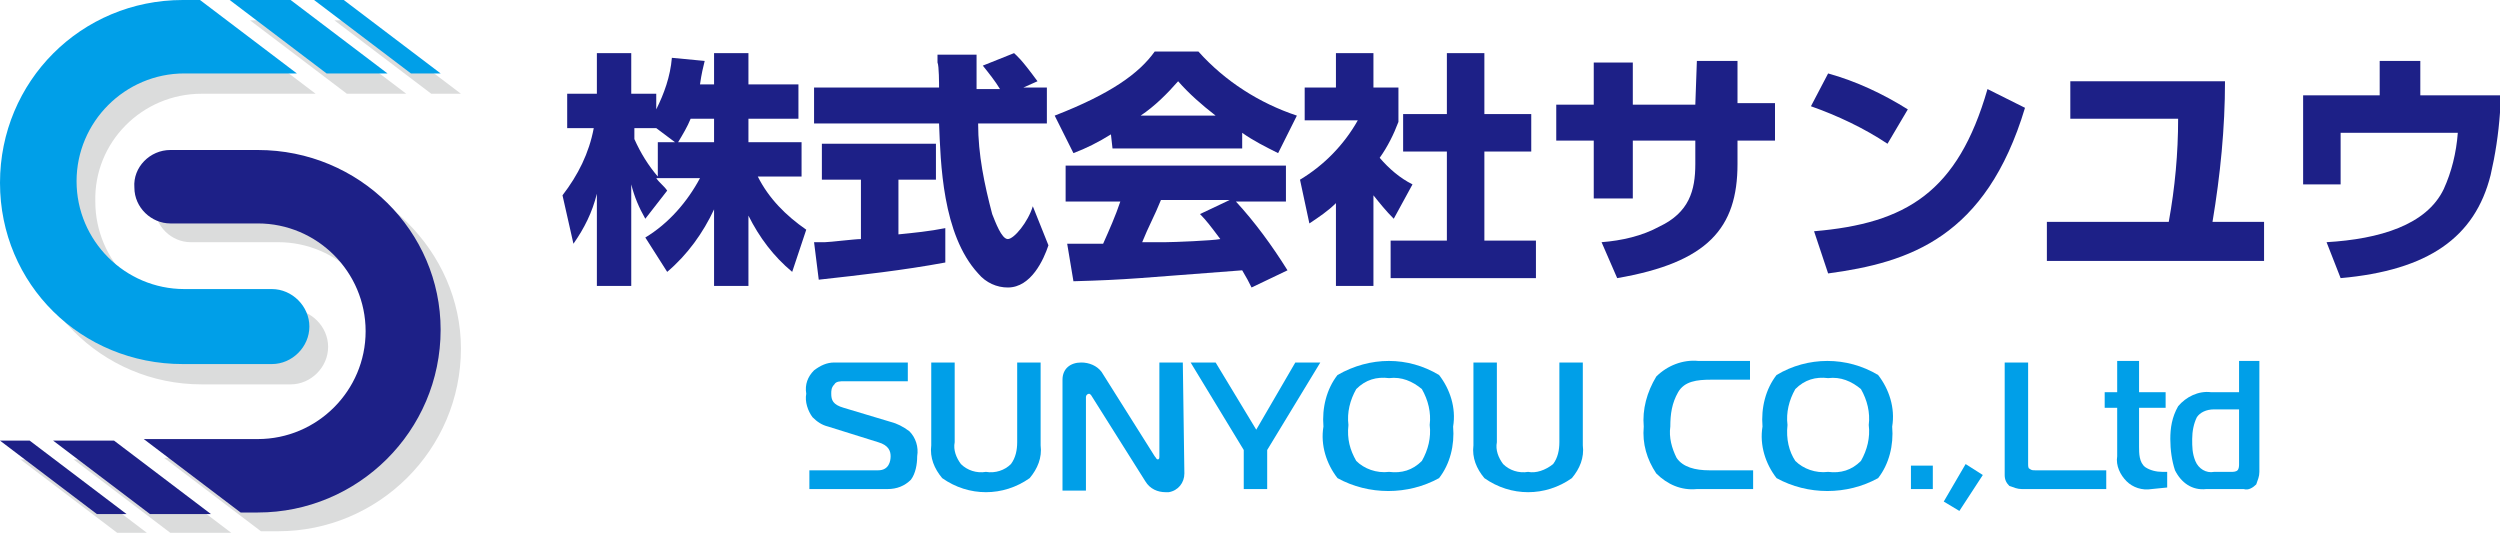 <?xml version="1.0" encoding="utf-8"?>
<!-- Generator: Adobe Illustrator 27.7.0, SVG Export Plug-In . SVG Version: 6.00 Build 0)  -->
<svg version="1.1" id="レイヤー_1" xmlns="http://www.w3.org/2000/svg" xmlns:xlink="http://www.w3.org/1999/xlink" x="0px"
	 y="0px" viewBox="0 0 160 34.2" style="enable-background:new 0 0 160 34.2;" xml:space="preserve">
<style type="text/css">
	.st0{fill:#009FE8;}
	.st1{fill:#DBDCDC;}
	.st2{fill:#1D2087;}
</style>
<g>
	<path class="st0" d="M51.7,30.1h4.5c0.7,0,0.8-0.6,0.8-0.9c0-0.3-0.1-0.7-0.8-0.9l-3.2-1c-0.4-0.1-0.7-0.3-1-0.6
		c-0.3-0.4-0.5-1-0.4-1.5c-0.1-0.6,0.1-1.1,0.5-1.5c0.4-0.3,0.8-0.5,1.3-0.5h4.7v1.2H54c-0.2,0-0.5,0-0.6,0.2
		c-0.2,0.2-0.2,0.4-0.2,0.6c0,0.4,0.1,0.7,0.8,0.9l3,0.9c0.4,0.1,0.8,0.3,1.2,0.6c0.4,0.4,0.6,1,0.5,1.6c0,0.5-0.1,1.1-0.4,1.5
		c-0.4,0.4-0.9,0.6-1.5,0.6h-5V30.1z"/>
	<path class="st0" d="M64.7,29.7c0.3-0.4,0.4-0.9,0.4-1.4v-5.1h1.5v5.3c0.1,0.8-0.2,1.5-0.7,2.1c-1.7,1.2-3.9,1.2-5.6,0
		c-0.5-0.6-0.8-1.3-0.7-2.1v-5.3h1.5v5.1c-0.1,0.5,0.1,1,0.4,1.4c0.4,0.4,1,0.6,1.6,0.5C63.7,30.3,64.3,30.1,64.7,29.7"/>
	<path class="st0" d="M75.8,30.3c0,0.6-0.4,1.1-1,1.2c-0.1,0-0.1,0-0.2,0c-0.5,0-1-0.2-1.3-0.7l-3.4-5.4c-0.1-0.2-0.2-0.2-0.2-0.2
		c-0.1,0-0.2,0.1-0.2,0.2v6h-1.5v-7.1c0-0.7,0.5-1.1,1.2-1.1c0.5,0,1,0.2,1.3,0.6l3.4,5.4c0.1,0.1,0.1,0.2,0.2,0.2
		c0.1,0,0.1-0.1,0.1-0.2v-6h1.5L75.8,30.3z"/>
	<path class="st0" d="M82.9,23.2h1.6l-3.4,5.6v2.5h-1.5v-2.5l-3.4-5.6h1.6l2.6,4.3L82.9,23.2z"/>
	<path class="st0" d="M92.1,24c0.7,0.9,1.1,2.1,0.9,3.3c0.1,1.2-0.2,2.4-0.9,3.3c-2,1.1-4.5,1.1-6.5,0c-0.7-0.9-1.1-2.1-0.9-3.3
		c-0.1-1.2,0.2-2.4,0.9-3.3C87.7,22.8,90.1,22.8,92.1,24 M86.8,29.5c0.5,0.5,1.3,0.8,2.1,0.7c0.8,0.1,1.5-0.1,2.1-0.7
		c0.4-0.7,0.6-1.5,0.5-2.3c0.1-0.8-0.1-1.6-0.5-2.3c-0.6-0.5-1.3-0.8-2.1-0.7c-0.8-0.1-1.5,0.1-2.1,0.7c-0.4,0.7-0.6,1.5-0.5,2.3
		C86.2,28.1,86.4,28.8,86.8,29.5"/>
	<path class="st0" d="M99.4,29.7c0.3-0.4,0.4-0.9,0.4-1.4v-5.1h1.5v5.3c0.1,0.8-0.2,1.5-0.7,2.1c-1.7,1.2-3.9,1.2-5.6,0
		c-0.5-0.6-0.8-1.3-0.7-2.1v-5.3h1.5v5.1c-0.1,0.5,0.1,1,0.4,1.4c0.4,0.4,1,0.6,1.6,0.5C98.3,30.3,98.9,30.1,99.4,29.7"/>
	<path class="st0" d="M108.6,31.3c-1,0.1-1.9-0.3-2.6-1c-0.6-0.9-0.9-1.9-0.8-3c-0.1-1.1,0.2-2.2,0.8-3.2c0.7-0.7,1.7-1.1,2.7-1h3.3
		v1.2h-2.5c-0.9,0-1.7,0.1-2.1,0.8c-0.4,0.7-0.5,1.4-0.5,2.2c-0.1,0.7,0.1,1.4,0.4,2c0.4,0.6,1.2,0.8,2.1,0.8h2.8v1.2L108.6,31.3z"
		/>
	<path class="st0" d="M120.2,24c0.7,0.9,1.1,2.1,0.9,3.3c0.1,1.2-0.2,2.4-0.9,3.3c-2,1.1-4.5,1.1-6.5,0c-0.7-0.9-1.1-2.1-0.9-3.3
		c-0.1-1.2,0.2-2.4,0.9-3.3C115.7,22.8,118.2,22.8,120.2,24 M114.9,29.5c0.5,0.5,1.3,0.8,2.1,0.7c0.8,0.1,1.5-0.1,2.1-0.7
		c0.4-0.7,0.6-1.5,0.5-2.3c0.1-0.8-0.1-1.6-0.5-2.3c-0.6-0.5-1.3-0.8-2.1-0.7c-0.8-0.1-1.5,0.1-2.1,0.7c-0.4,0.7-0.6,1.5-0.5,2.3
		C114.3,28.1,114.5,28.9,114.9,29.5"/>
	<rect x="122.3" y="29.8" class="st0" width="1.4" height="1.5"/>
	<path class="st0" d="M124.4,32.1l1.4-2.4l1.1,0.7l-1.5,2.3L124.4,32.1z"/>
	<path class="st0" d="M129.4,31.3c-0.3,0-0.5-0.1-0.8-0.2c-0.2-0.2-0.3-0.4-0.3-0.7v-7.2h1.5v6.5c0,0.1,0,0.3,0.1,0.3
		c0.1,0.1,0.2,0.1,0.4,0.1h4.5v1.2L129.4,31.3z"/>
	<path class="st0" d="M137.7,31.3c-0.6,0.1-1.2-0.1-1.6-0.5c-0.4-0.4-0.7-1-0.6-1.6v-3.1h-0.8v-1h0.8v-2h1.4v2h1.7v1h-1.7v2.5
		c0,0.4,0,1,0.4,1.3c0.3,0.2,0.7,0.3,1.1,0.3h0.3v1L137.7,31.3z"/>
	<path class="st0" d="M144.6,23.2v7c0,0.3-0.1,0.5-0.2,0.8c-0.2,0.2-0.5,0.4-0.8,0.3h-2.4c-0.9,0.1-1.6-0.4-2-1.2
		c-0.2-0.6-0.3-1.3-0.3-2c0-0.7,0.1-1.4,0.5-2.1c0.5-0.6,1.3-1,2.1-0.9h1.8v-2H144.6z M141.7,26.2c-0.5,0-0.9,0.2-1.1,0.5
		c-0.2,0.4-0.3,0.9-0.3,1.4c0,0.5,0,0.9,0.2,1.4c0.2,0.5,0.7,0.8,1.2,0.7h1.1c0.1,0,0.3,0,0.4-0.1c0.1-0.1,0.1-0.3,0.1-0.4v-3.5
		L141.7,26.2z"/>
	<path class="st1" d="M17.8,10.8h-5.6c-1.3,0-2.4,1.1-2.3,2.4c0,1.3,1.1,2.3,2.3,2.3c0.1,0,0.1,0,0.2,0h5.4c3.8,0,6.9,3.1,6.9,6.9
		s-3.1,6.9-6.9,6.9h-7.3l6.2,4.7h1.1c6.4,0,11.7-5.2,11.7-11.7C29.5,16.1,24.2,10.8,17.8,10.8C17.8,10.8,17.8,10.8,17.8,10.8"/>
	<path class="st1" d="M4.7,29.4l6.2,4.7h3.9l-6.2-4.7H4.7z"/>
	<path class="st1" d="M1.3,29.4l6.2,4.7h1.9l-6.2-4.7H1.3z"/>
	<path class="st1" d="M12.9,24.6h5.6c0,0,0,0,0.1,0c1.3,0,2.4-1.1,2.4-2.4s-1.1-2.4-2.4-2.4c0,0,0,0,0,0h-5.6
		c-3.8,0-6.9-3.1-6.9-6.9C6,9.1,9.1,6,12.9,6h7.3l-6.2-4.7h-1.1C6.5,1.3,1.3,6.5,1.3,12.9C1.3,19.4,6.5,24.6,12.9,24.6
		C12.9,24.6,12.9,24.6,12.9,24.6"/>
	<path class="st1" d="M26,6l-6.2-4.7H16L22.2,6H26z"/>
	<path class="st1" d="M29.5,6l-6.2-4.7h-1.9L27.6,6H29.5z"/>
	<path class="st2" d="M16.5,9.6h-5.6c-1.3,0-2.4,1.1-2.3,2.4c0,1.3,1.1,2.3,2.3,2.3c0.1,0,0.1,0,0.2,0h5.4c3.8,0,6.9,3.1,6.9,6.9
		s-3.1,6.9-6.9,6.9H9.2l6.2,4.7h1.1c6.4,0,11.7-5.2,11.7-11.7C28.2,14.8,23,9.6,16.5,9.6C16.5,9.6,16.5,9.6,16.5,9.6"/>
	<path class="st2" d="M3.4,28.2l6.2,4.7h3.9l-6.2-4.7H3.4z"/>
	<path class="st2" d="M0,28.2l6.2,4.7h1.9l-6.2-4.7H0z"/>
	<path class="st0" d="M11.7,23.3h5.6c0,0,0,0,0.1,0c1.3,0,2.4-1.1,2.4-2.4c0-1.3-1.1-2.4-2.4-2.4h-5.6c-3.8,0-6.9-3.1-6.9-6.9
		c0-3.8,3.1-6.9,6.9-6.9H19L12.8,0h-1.1C5.2,0,0,5.2,0,11.7S5.2,23.3,11.7,23.3C11.7,23.3,11.7,23.3,11.7,23.3"/>
	<path class="st0" d="M24.8,4.7L18.6,0h-3.9l6.2,4.7H24.8z"/>
	<path class="st0" d="M28.2,4.7L22,0h-1.9l6.2,4.7H28.2z"/>
	<path class="st2" d="M45.7,5.4v-2h2.2v2h3.2v2.2h-3.2v1.5h3.4v2.2h-2.8c0.7,1.4,1.8,2.5,3.1,3.4l-0.9,2.7c-1.2-1-2.1-2.2-2.8-3.6
		v4.5h-2.2v-4.9c-0.7,1.5-1.7,2.9-3,4l-1.4-2.2c1.5-0.9,2.7-2.3,3.5-3.8h-2.8c0.2,0.3,0.5,0.5,0.7,0.8l-1.4,1.8
		c-0.4-0.7-0.7-1.4-0.9-2.2v6.5h-2.2v-5.9c-0.3,1.2-0.8,2.2-1.5,3.2l-0.7-3.1c1-1.3,1.7-2.7,2-4.3h-1.7V6h1.9V3.4h2.2V6H42v1
		c0.5-1,0.9-2.1,1-3.3l2.1,0.2c-0.1,0.4-0.2,0.8-0.3,1.5L45.7,5.4z M43.2,9.1L42,8.2h-1.4v0.7c0.4,0.9,0.9,1.7,1.5,2.4V9.1L43.2,9.1
		z M45.7,9.1V7.6h-1.5c-0.2,0.5-0.5,1-0.8,1.5L45.7,9.1z"/>
	<path class="st2" d="M52.1,15.5c0.3,0,0.5,0,0.7,0c0.3,0,1.9-0.2,2.3-0.2v-3.8h-2.5V9.2h7.3v2.3h-2.4V15c1-0.1,2-0.2,3-0.4l0,2.2
		c-2.7,0.5-5.4,0.8-8.1,1.1L52.1,15.5z M65.5,5.6H67v2.3h-4.4c0,2,0.4,3.9,0.9,5.8c0.2,0.5,0.6,1.6,1,1.6c0.4,0,1.3-1.1,1.6-2.1
		l1,2.5c-0.3,0.9-1.1,2.7-2.6,2.7c-0.7,0-1.4-0.3-1.9-0.9c-2.3-2.5-2.4-7.1-2.5-9.6h-8V5.6h8c0-0.2,0-1.4-0.1-1.6c0-0.1,0-0.3,0-0.5
		h2.5c0,1.2,0,1.6,0,2.2h1.5c-0.3-0.5-0.7-1-1.1-1.5l2-0.8c0.2,0.2,0.4,0.3,1.5,1.8L65.5,5.6z"/>
	<path class="st2" d="M71.1,8.6c-0.8,0.5-1.6,0.9-2.4,1.2l-1.2-2.4c3.6-1.4,5.4-2.7,6.4-4.1h2.8c1.7,1.9,3.9,3.3,6.3,4.1l-1.2,2.4
		C81,9.4,80.2,9,79.5,8.5v1h-8.3L71.1,8.6z M80.1,18.4c-0.2-0.4-0.3-0.6-0.6-1.1c-6.7,0.5-7.2,0.6-10.8,0.7l-0.4-2.4
		c0.3,0,0.4,0,0.5,0c0.3,0,1.5,0,1.8,0c0.4-0.9,0.8-1.8,1.1-2.7h-3.5v-2.3h14.1v2.3h-3.2c1.2,1.3,2.3,2.8,3.3,4.4L80.1,18.4z
		 M77.8,7.4c-0.9-0.7-1.7-1.4-2.4-2.2c-0.7,0.8-1.5,1.6-2.4,2.2H77.8z M78.7,12.8h-4.4c-0.4,1-0.8,1.7-1.2,2.7c1.1,0,1.3,0,1.5,0
		c0.5,0,3-0.1,3.5-0.2c-0.6-0.8-0.9-1.2-1.3-1.6L78.7,12.8z"/>
	<path class="st2" d="M87.9,18.3h-2.4V13c-0.5,0.5-1.1,0.9-1.7,1.3l-0.6-2.8c1.5-0.9,2.8-2.2,3.7-3.8h-3.4V5.6h2V3.4h2.4v2.2h1.6
		v2.2c-0.3,0.8-0.7,1.6-1.2,2.3c0.6,0.7,1.3,1.3,2.1,1.7l-1.2,2.2c-0.5-0.5-0.9-1-1.3-1.5L87.9,18.3z M92.6,3.4h2.4v3.9h3v2.4h-3
		v5.7h3.3v2.4H89v-2.4h3.6V9.7h-2.8V7.3h2.8V3.4z"/>
	<path class="st2" d="M108.6,3.9h2.6v2.7h2.4V9h-2.4v1.5c0,4.1-1.9,6.3-7.7,7.3l-1-2.3c1.3-0.1,2.6-0.4,3.7-1c1.9-0.9,2.3-2.3,2.3-4
		V9h-4v3.7H102V9h-2.4V6.7h2.4V4h2.5v2.7h4L108.6,3.9z"/>
	<path class="st2" d="M120.8,9.2c-1.5-1-3.2-1.8-4.9-2.4l1.1-2.1c1.8,0.5,3.5,1.3,5.1,2.3L120.8,9.2z M116.1,14.8
		c5.9-0.5,9.2-2.5,11.1-9.1l2.4,1.2c-2.5,8.3-7.4,9.9-12.6,10.6L116.1,14.8z"/>
	<path class="st2" d="M142.4,5.2c0,3-0.3,6-0.8,9h3.3v2.5h-13.9v-2.5h7.8c0.4-2.2,0.6-4.4,0.6-6.6h-6.9V5.2H142.4z"/>
	<path class="st2" d="M154.9,3.9v2.2h5.1v1.1c-0.1,1.4-0.3,2.7-0.6,4c-1,4-4,6.1-9.6,6.6l-0.9-2.3c3.4-0.2,6.4-1.1,7.5-3.4
		c0.5-1.1,0.8-2.3,0.9-3.6h-7.5v3.3h-2.4V6.1h4.9V3.9H154.9z"/>
</g>
</svg>

